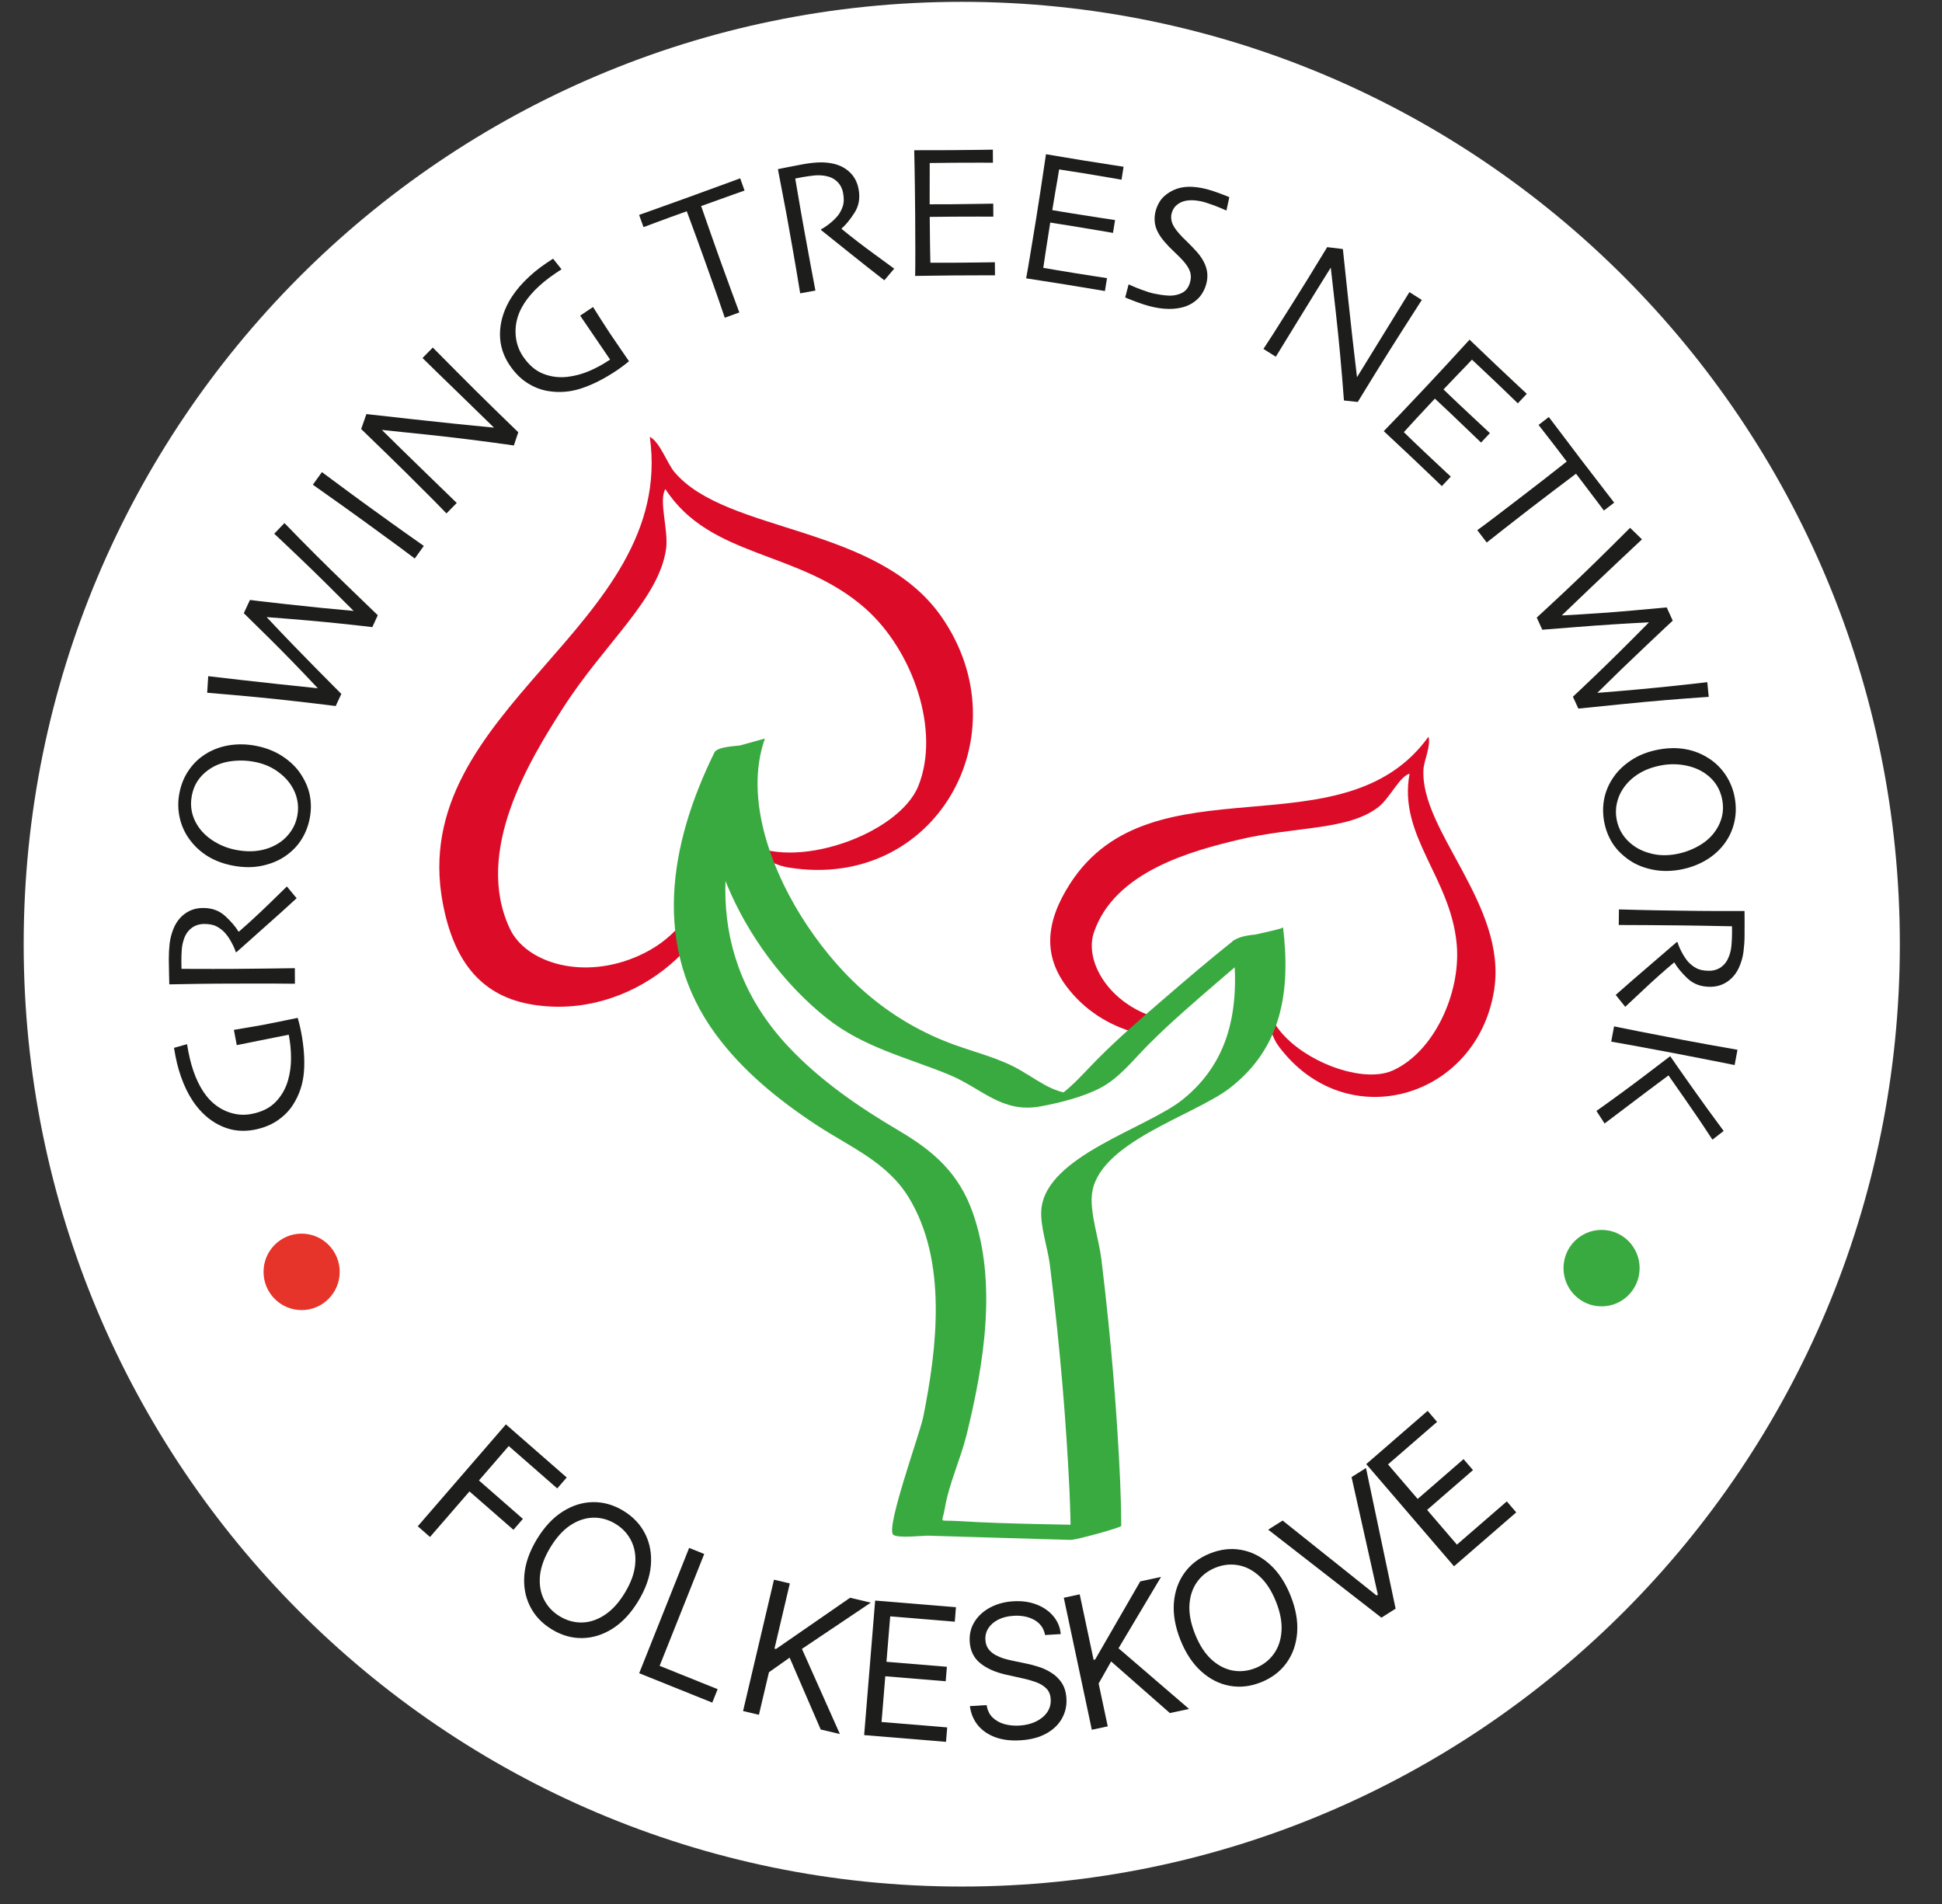 <svg width="51" height="50" viewBox="0 0 51 50" fill="none" xmlns="http://www.w3.org/2000/svg">
<rect x="0" y="0" width="51" height="50" fill="#333333" stroke="none"/>
<g clip-path="url(#clip0_1867_3584)">
<path d="M0.622 24.795C0.622 11.128 11.651 0.048 25.257 0.048C38.863 0.048 49.893 11.128 49.893 24.795C49.893 38.462 38.863 49.542 25.257 49.542C11.651 49.542 0.622 38.462 0.622 24.795Z" fill="white"/>
<path fill-rule="evenodd" clip-rule="evenodd" d="M17.065 11.471C17.338 11.617 17.518 12.167 17.713 12.398C19.085 14.019 23.038 13.768 24.727 16.2C26.88 19.302 24.557 23.39 20.73 22.785C20.299 22.717 20.008 22.52 19.556 22.091C20.817 22.908 23.598 21.915 24.114 20.647C24.705 19.197 23.978 17.086 22.725 15.979C20.98 14.436 18.661 14.675 17.474 12.844C17.291 13.145 17.56 13.918 17.493 14.409C17.311 15.729 15.879 16.888 14.79 18.586C13.913 19.953 12.432 22.358 13.391 24.391C13.815 25.29 15.326 25.76 16.799 25.087C18.425 24.346 18.794 22.684 18.758 20.909C19.083 21.509 19.131 22.455 19.275 23.147C19.141 23.112 19.113 22.878 19.015 22.776C18.893 24.737 16.578 26.805 13.983 26.382C12.689 26.171 11.93 25.312 11.629 23.723C10.655 18.596 17.764 16.474 17.065 11.471Z" fill="#DC0C29"/>
<path fill-rule="evenodd" clip-rule="evenodd" d="M29.821 27.12C29.136 26.933 28.481 26.536 28.006 25.902C27.407 25.102 27.44 24.23 28.107 23.198C30.26 19.869 35.274 22.464 37.513 19.348C37.586 19.573 37.397 19.97 37.383 20.2C37.286 21.815 39.587 23.768 39.239 25.995C38.796 28.837 35.378 29.852 33.595 27.496C33.394 27.23 33.337 26.968 33.314 26.494C33.577 27.61 35.625 28.535 36.573 28.113C37.656 27.629 38.364 26.086 38.257 24.816C38.108 23.046 36.709 21.951 37.018 20.318C36.759 20.386 36.502 20.953 36.208 21.186C35.416 21.815 34.023 21.694 32.535 22.05C31.337 22.337 29.264 22.873 28.725 24.496C28.486 25.214 29.069 26.271 30.23 26.681" fill="#DC0C29"/>
<path d="M32.369 24.72C31.764 25.202 31.174 25.705 30.588 26.211C29.985 26.731 29.381 27.25 28.82 27.816C28.337 28.302 27.92 28.84 27.247 29.07L28.55 28.709C27.779 28.815 27.395 28.45 26.788 28.1C26.255 27.792 25.638 27.645 25.064 27.437C23.41 26.836 22.162 25.754 21.186 24.287C20.305 22.964 19.519 21.006 20.087 19.395C19.998 19.645 18.888 19.505 18.761 19.763C17.574 22.174 17.112 24.871 18.799 27.165C19.502 28.122 20.442 28.884 21.426 29.533C22.313 30.119 23.293 30.508 23.868 31.452C24.882 33.119 24.611 35.389 24.246 37.208C24.157 37.651 23.258 40.114 23.456 40.301C23.565 40.404 24.231 40.324 24.379 40.328C24.908 40.344 25.438 40.36 25.967 40.376C26.684 40.397 27.402 40.418 28.119 40.439C28.248 40.443 29.445 40.117 29.445 40.071C29.443 39.241 29.397 38.41 29.345 37.583C29.285 36.626 29.205 35.671 29.108 34.717C29.052 34.165 28.99 33.612 28.923 33.061C28.863 32.565 28.632 31.886 28.673 31.394C28.788 30.013 31.35 29.303 32.293 28.576C33.676 27.508 33.894 26.016 33.695 24.351C33.702 24.41 32.36 24.641 32.369 24.72C32.561 26.326 32.381 27.807 31.065 28.87C30.116 29.636 27.467 30.356 27.347 31.763C27.311 32.192 27.517 32.779 27.571 33.212C27.641 33.77 27.704 34.33 27.762 34.891C27.863 35.861 27.947 36.834 28.01 37.808C28.067 38.683 28.117 39.562 28.119 40.439C28.561 40.316 29.003 40.193 29.445 40.071C28.01 40.028 26.567 40.031 25.134 39.943C24.623 39.911 24.744 40.022 24.813 39.608C24.92 38.964 25.229 38.31 25.386 37.671C25.838 35.831 26.194 33.684 25.547 31.847C25.185 30.818 24.529 30.237 23.616 29.698C22.571 29.082 21.555 28.389 20.718 27.501C18.483 25.131 18.721 22.169 20.087 19.395C19.645 19.517 19.203 19.64 18.761 19.763C18.375 20.856 18.667 22.203 19.091 23.231C19.64 24.562 20.59 25.849 21.715 26.741C22.674 27.501 23.797 27.764 24.902 28.213C25.77 28.565 26.302 29.239 27.315 29.056C27.821 28.965 28.446 28.808 28.904 28.566C29.399 28.304 29.758 27.837 30.145 27.447C30.707 26.881 31.311 26.362 31.913 25.842C32.499 25.336 33.09 24.834 33.695 24.351C33.367 24.612 32.703 24.454 32.369 24.72Z" fill="#39AA40"/>
<path d="M6.142 27.045C6.259 27.026 6.395 27.003 6.552 26.976C6.708 26.95 6.837 26.927 6.939 26.908C7.102 26.877 7.283 26.84 7.484 26.798C7.684 26.757 7.795 26.733 7.818 26.73C7.822 26.744 7.835 26.792 7.857 26.873C7.877 26.955 7.896 27.035 7.91 27.112C7.983 27.498 8.007 27.846 7.981 28.158C7.955 28.469 7.86 28.753 7.696 29.01C7.596 29.168 7.46 29.306 7.289 29.424C7.118 29.541 6.914 29.623 6.675 29.669C6.381 29.724 6.104 29.697 5.842 29.584C5.581 29.473 5.354 29.293 5.16 29.046C5.028 28.878 4.915 28.681 4.821 28.453C4.726 28.224 4.655 27.981 4.606 27.724C4.598 27.683 4.591 27.646 4.586 27.611C4.58 27.576 4.575 27.545 4.57 27.517L4.912 27.421C4.914 27.428 4.918 27.454 4.926 27.499C4.934 27.545 4.94 27.582 4.945 27.609C4.992 27.857 5.056 28.08 5.137 28.278C5.219 28.477 5.314 28.645 5.424 28.784C5.574 28.972 5.754 29.107 5.965 29.191C6.177 29.274 6.389 29.295 6.602 29.254C6.872 29.203 7.084 29.098 7.237 28.94C7.39 28.782 7.498 28.595 7.561 28.38C7.617 28.187 7.644 27.99 7.643 27.788C7.643 27.585 7.623 27.38 7.583 27.172C7.557 27.177 7.432 27.202 7.207 27.247C6.982 27.291 6.652 27.358 6.218 27.446L6.142 27.045Z" fill="#1D1D1B"/>
<path d="M7.534 23.279L7.79 23.588C7.752 23.624 7.611 23.753 7.364 23.976C7.118 24.198 6.734 24.54 6.212 25.003L6.19 25.001C6.173 24.938 6.137 24.855 6.081 24.751C6.026 24.647 5.965 24.56 5.901 24.49C5.845 24.429 5.776 24.376 5.693 24.331C5.611 24.286 5.5 24.264 5.363 24.264C5.236 24.265 5.127 24.299 5.036 24.367C4.946 24.434 4.879 24.526 4.837 24.643C4.801 24.739 4.78 24.84 4.773 24.945C4.766 25.051 4.763 25.148 4.763 25.238C4.764 25.297 4.764 25.342 4.765 25.374C4.766 25.405 4.767 25.428 4.767 25.443C5.079 25.445 5.355 25.445 5.593 25.445C5.831 25.445 6 25.444 6.098 25.444C6.323 25.442 6.629 25.44 7.015 25.435C7.402 25.431 7.644 25.427 7.743 25.425L7.745 25.834C7.646 25.832 7.455 25.831 7.172 25.829C6.889 25.828 6.536 25.828 6.114 25.83C6.032 25.83 5.88 25.831 5.658 25.832C5.437 25.833 5.033 25.839 4.446 25.85C4.446 25.834 4.444 25.751 4.44 25.603C4.436 25.455 4.434 25.319 4.433 25.193C4.433 25.05 4.44 24.91 4.455 24.775C4.472 24.64 4.506 24.508 4.56 24.379C4.628 24.216 4.728 24.086 4.862 23.99C4.995 23.894 5.152 23.845 5.332 23.844C5.565 23.843 5.76 23.914 5.915 24.057C6.071 24.201 6.187 24.336 6.263 24.464H6.276C6.537 24.236 6.808 23.987 7.086 23.716C7.364 23.445 7.513 23.299 7.534 23.279Z" fill="#1D1D1B"/>
<path d="M6.678 20.006C6.469 19.966 6.256 19.962 6.04 19.994C5.824 20.026 5.634 20.102 5.47 20.22C5.358 20.3 5.265 20.395 5.19 20.506C5.116 20.617 5.065 20.748 5.037 20.897C5.009 21.043 5.01 21.184 5.039 21.319C5.068 21.455 5.123 21.584 5.206 21.705C5.31 21.86 5.451 21.991 5.628 22.099C5.805 22.208 5.997 22.281 6.203 22.32C6.436 22.364 6.651 22.367 6.848 22.328C7.046 22.289 7.222 22.214 7.375 22.104C7.481 22.028 7.572 21.932 7.65 21.816C7.728 21.7 7.781 21.569 7.808 21.425C7.835 21.28 7.834 21.14 7.805 21.005C7.777 20.869 7.723 20.74 7.643 20.619C7.55 20.476 7.421 20.348 7.256 20.236C7.09 20.124 6.898 20.047 6.678 20.006ZM6.717 19.585C6.979 19.635 7.21 19.725 7.412 19.856C7.614 19.988 7.772 20.139 7.887 20.31C8.015 20.5 8.098 20.692 8.136 20.885C8.174 21.079 8.174 21.279 8.135 21.484C8.097 21.685 8.027 21.868 7.925 22.033C7.823 22.199 7.691 22.339 7.529 22.456C7.353 22.586 7.144 22.677 6.902 22.731C6.66 22.785 6.4 22.786 6.121 22.733C5.872 22.686 5.653 22.605 5.463 22.49C5.274 22.375 5.111 22.226 4.977 22.043C4.852 21.873 4.766 21.683 4.719 21.473C4.673 21.263 4.669 21.05 4.71 20.835C4.751 20.616 4.828 20.421 4.942 20.25C5.055 20.078 5.193 19.938 5.358 19.828C5.549 19.7 5.762 19.616 5.996 19.575C6.23 19.535 6.47 19.538 6.717 19.585" fill="#1D1D1B"/>
<path d="M7.47 13.736C8.012 14.297 8.551 14.835 9.085 15.349C9.619 15.864 9.898 16.133 9.921 16.157L9.777 16.469C9.745 16.463 9.471 16.432 8.954 16.377C8.437 16.322 7.788 16.265 7.008 16.206L7.006 16.21C7.453 16.687 7.885 17.134 8.3 17.554C8.716 17.973 8.937 18.195 8.964 18.223L8.816 18.541C8.768 18.533 8.431 18.493 7.806 18.42C7.181 18.347 6.393 18.271 5.441 18.192L5.468 17.757C5.492 17.76 5.795 17.796 6.377 17.862C6.959 17.928 7.613 17.999 8.342 18.074L8.343 18.07C7.872 17.569 7.436 17.12 7.034 16.724C6.633 16.328 6.422 16.121 6.403 16.103L6.564 15.755C6.592 15.761 6.907 15.798 7.508 15.865C8.11 15.932 8.701 15.992 9.283 16.043L9.282 16.038C8.742 15.495 8.266 15.026 7.853 14.632C7.44 14.239 7.223 14.033 7.202 14.016L7.47 13.736Z" fill="#1D1D1B"/>
<path d="M11.13 14.336L10.892 14.667C10.813 14.608 10.672 14.503 10.469 14.351C10.265 14.2 9.972 13.986 9.588 13.708C9.437 13.598 9.237 13.454 8.989 13.277C8.742 13.1 8.484 12.918 8.216 12.729L8.454 12.398C8.642 12.539 8.862 12.701 9.113 12.886C9.364 13.072 9.57 13.222 9.73 13.337C10.135 13.63 10.449 13.856 10.673 14.014C10.897 14.172 11.049 14.279 11.13 14.336Z" fill="#1D1D1B"/>
<path d="M11.366 9.127C11.547 9.311 11.755 9.521 11.99 9.756C12.225 9.992 12.394 10.161 12.498 10.264C12.831 10.593 13.096 10.853 13.294 11.044C13.492 11.236 13.598 11.338 13.611 11.351L13.495 11.698C12.67 11.581 11.914 11.487 11.227 11.415C10.54 11.343 10.143 11.302 10.036 11.291L10.034 11.296C10.348 11.607 10.736 11.986 11.196 12.433C11.657 12.881 11.924 13.139 11.995 13.208L11.725 13.483C11.697 13.452 11.595 13.348 11.418 13.168C11.241 12.989 10.993 12.741 10.674 12.425C10.546 12.299 10.376 12.132 10.164 11.925C9.951 11.717 9.725 11.498 9.485 11.267L9.622 10.874C9.67 10.88 10.073 10.925 10.834 11.009C11.595 11.093 12.305 11.167 12.966 11.23L12.968 11.225C12.788 11.047 12.482 10.749 12.051 10.332C11.62 9.916 11.302 9.605 11.096 9.402L11.366 9.127Z" fill="#1D1D1B"/>
<path d="M15.574 8.062C15.637 8.162 15.711 8.28 15.797 8.414C15.883 8.548 15.954 8.658 16.011 8.744C16.104 8.882 16.209 9.036 16.325 9.205C16.441 9.374 16.506 9.468 16.519 9.487C16.508 9.497 16.469 9.527 16.402 9.579C16.336 9.631 16.27 9.678 16.205 9.722C15.88 9.941 15.57 10.099 15.274 10.197C14.979 10.295 14.682 10.319 14.383 10.267C14.198 10.237 14.018 10.165 13.844 10.054C13.669 9.942 13.515 9.785 13.379 9.582C13.213 9.333 13.13 9.065 13.13 8.78C13.131 8.495 13.206 8.214 13.356 7.938C13.458 7.75 13.595 7.568 13.767 7.392C13.938 7.215 14.133 7.054 14.35 6.908C14.384 6.885 14.416 6.864 14.446 6.845C14.476 6.826 14.502 6.809 14.525 6.793L14.747 7.073C14.742 7.076 14.72 7.091 14.681 7.115C14.642 7.14 14.611 7.161 14.588 7.177C14.379 7.317 14.2 7.464 14.05 7.616C13.901 7.769 13.784 7.923 13.7 8.079C13.586 8.291 13.533 8.511 13.539 8.739C13.546 8.967 13.61 9.172 13.73 9.353C13.884 9.582 14.062 9.736 14.267 9.816C14.472 9.896 14.685 9.922 14.907 9.896C15.105 9.872 15.296 9.82 15.482 9.74C15.667 9.66 15.847 9.561 16.022 9.443C16.007 9.421 15.935 9.315 15.806 9.125C15.677 8.934 15.487 8.656 15.236 8.289L15.574 8.062Z" fill="#1D1D1B"/>
<path d="M19.553 5.004C19.528 5.013 19.424 5.05 19.242 5.114C19.059 5.179 18.783 5.278 18.413 5.411C18.525 5.731 18.609 5.973 18.667 6.138C18.724 6.304 18.804 6.528 18.906 6.813C19.004 7.086 19.105 7.363 19.208 7.644C19.312 7.925 19.381 8.112 19.416 8.205L19.034 8.344C19.003 8.249 18.938 8.058 18.837 7.769C18.736 7.481 18.637 7.2 18.538 6.925C18.441 6.655 18.364 6.44 18.306 6.281C18.249 6.122 18.159 5.877 18.036 5.548C17.706 5.666 17.439 5.763 17.236 5.839C17.032 5.916 16.92 5.958 16.9 5.965L16.784 5.644C16.943 5.586 17.137 5.517 17.366 5.436C17.594 5.355 17.837 5.268 18.095 5.174C18.469 5.039 18.781 4.925 19.032 4.832C19.282 4.74 19.418 4.69 19.438 4.683L19.553 5.004Z" fill="#1D1D1B"/>
<path d="M23.483 7.055L23.224 7.361C23.182 7.329 23.031 7.211 22.77 7.006C22.51 6.801 22.108 6.479 21.565 6.043L21.563 6.02C21.622 5.993 21.697 5.943 21.789 5.87C21.881 5.797 21.956 5.723 22.015 5.647C22.064 5.581 22.104 5.503 22.134 5.414C22.164 5.325 22.167 5.212 22.142 5.075C22.12 4.95 22.068 4.848 21.986 4.77C21.905 4.692 21.803 4.642 21.68 4.62C21.58 4.601 21.477 4.598 21.373 4.609C21.268 4.621 21.172 4.634 21.085 4.65C21.027 4.661 20.982 4.669 20.952 4.675C20.921 4.682 20.899 4.686 20.884 4.689C20.936 4.998 20.983 5.271 21.024 5.506C21.066 5.742 21.095 5.909 21.113 6.006C21.153 6.229 21.208 6.531 21.279 6.912C21.35 7.294 21.395 7.533 21.414 7.63L21.014 7.703C20.998 7.605 20.967 7.416 20.92 7.135C20.873 6.854 20.812 6.506 20.737 6.088C20.723 6.007 20.696 5.857 20.657 5.638C20.617 5.418 20.541 5.02 20.429 4.442C20.445 4.439 20.526 4.423 20.671 4.393C20.815 4.364 20.949 4.338 21.072 4.316C21.212 4.29 21.35 4.273 21.485 4.266C21.62 4.258 21.756 4.27 21.891 4.3C22.063 4.34 22.208 4.417 22.325 4.532C22.443 4.647 22.517 4.794 22.549 4.973C22.591 5.203 22.555 5.408 22.441 5.586C22.327 5.765 22.214 5.903 22.102 6.001L22.104 6.013C22.372 6.233 22.663 6.457 22.977 6.685C23.291 6.914 23.46 7.037 23.483 7.055Z" fill="#1D1D1B"/>
<path d="M26.13 7.23C26.115 7.23 26.006 7.23 25.802 7.23C25.598 7.23 25.346 7.231 25.046 7.233C24.837 7.235 24.646 7.237 24.473 7.24C24.3 7.243 24.154 7.245 24.033 7.246C24.036 7.15 24.038 6.943 24.038 6.624C24.038 6.306 24.037 5.977 24.034 5.637C24.033 5.451 24.03 5.204 24.026 4.897C24.022 4.591 24.017 4.273 24.009 3.945C24.126 3.944 24.272 3.944 24.447 3.944C24.622 3.945 24.802 3.944 24.988 3.943C25.301 3.94 25.556 3.938 25.753 3.935C25.95 3.931 26.057 3.93 26.074 3.93L26.076 4.274C26.06 4.274 25.957 4.273 25.767 4.272C25.577 4.271 25.341 4.272 25.059 4.274C24.936 4.275 24.815 4.276 24.697 4.278C24.578 4.279 24.485 4.28 24.416 4.281C24.417 4.467 24.417 4.653 24.415 4.839C24.413 5.025 24.413 5.2 24.414 5.365C24.488 5.364 24.576 5.364 24.676 5.364C24.777 5.364 24.867 5.364 24.946 5.364C25.235 5.361 25.493 5.358 25.721 5.354C25.948 5.35 26.069 5.348 26.084 5.348L26.087 5.689C26.073 5.689 25.938 5.689 25.68 5.688C25.422 5.688 25.187 5.688 24.973 5.69C24.894 5.69 24.8 5.692 24.691 5.693C24.582 5.695 24.49 5.696 24.416 5.696C24.419 6.008 24.421 6.256 24.424 6.439C24.427 6.622 24.43 6.775 24.433 6.899C24.529 6.9 24.647 6.9 24.785 6.9C24.923 6.9 25.071 6.899 25.231 6.898C25.475 6.896 25.681 6.894 25.848 6.891C26.014 6.888 26.108 6.887 26.127 6.887L26.13 7.23Z" fill="#1D1D1B"/>
<path d="M29.017 7.643C29.003 7.641 28.895 7.623 28.695 7.589C28.494 7.555 28.245 7.514 27.948 7.466C27.742 7.433 27.553 7.403 27.382 7.377C27.211 7.351 27.066 7.328 26.948 7.309C26.966 7.216 27.002 7.011 27.054 6.697C27.107 6.384 27.16 6.059 27.214 5.723C27.243 5.539 27.282 5.296 27.328 4.992C27.375 4.689 27.422 4.375 27.469 4.05C27.584 4.069 27.728 4.093 27.901 4.122C28.073 4.152 28.251 4.181 28.434 4.211C28.743 4.261 28.996 4.301 29.191 4.33C29.386 4.36 29.491 4.377 29.507 4.379L29.453 4.719C29.437 4.716 29.335 4.699 29.148 4.666C28.962 4.633 28.728 4.594 28.45 4.549C28.328 4.53 28.209 4.511 28.092 4.493C27.975 4.475 27.883 4.46 27.814 4.449C27.785 4.634 27.754 4.817 27.721 4.999C27.689 5.182 27.66 5.355 27.634 5.518C27.706 5.53 27.793 5.544 27.892 5.561C27.992 5.578 28.081 5.593 28.159 5.605C28.444 5.651 28.699 5.691 28.924 5.725C29.149 5.759 29.269 5.777 29.283 5.779L29.229 6.116C29.216 6.114 29.083 6.091 28.829 6.048C28.574 6.004 28.342 5.966 28.131 5.932C28.054 5.919 27.961 5.904 27.853 5.888C27.744 5.871 27.654 5.857 27.581 5.845C27.532 6.153 27.494 6.398 27.466 6.579C27.439 6.76 27.417 6.911 27.398 7.034C27.494 7.051 27.61 7.071 27.746 7.093C27.882 7.116 28.029 7.14 28.186 7.166C28.427 7.205 28.631 7.237 28.795 7.262C28.96 7.287 29.052 7.301 29.072 7.304L29.017 7.643Z" fill="#1D1D1B"/>
<path d="M31.667 7.496C31.615 7.658 31.531 7.787 31.416 7.884C31.302 7.981 31.168 8.047 31.015 8.08C30.876 8.112 30.724 8.12 30.561 8.106C30.398 8.092 30.224 8.056 30.04 7.996C29.939 7.963 29.837 7.927 29.732 7.886C29.627 7.845 29.565 7.82 29.549 7.813L29.639 7.468C29.66 7.479 29.719 7.504 29.816 7.545C29.913 7.586 30.03 7.628 30.166 7.673C30.249 7.7 30.359 7.723 30.498 7.744C30.636 7.764 30.746 7.769 30.827 7.757C30.934 7.741 31.023 7.709 31.093 7.661C31.162 7.612 31.213 7.539 31.245 7.44C31.279 7.335 31.283 7.238 31.257 7.149C31.231 7.06 31.172 6.963 31.079 6.858C31.02 6.791 30.941 6.71 30.841 6.617C30.741 6.525 30.654 6.434 30.579 6.345C30.451 6.196 30.372 6.053 30.34 5.916C30.31 5.778 30.317 5.639 30.362 5.498C30.409 5.353 30.479 5.238 30.575 5.152C30.671 5.066 30.78 5.001 30.903 4.958C31.028 4.915 31.168 4.898 31.325 4.907C31.482 4.917 31.649 4.95 31.826 5.007C31.923 5.039 32.02 5.073 32.118 5.111C32.215 5.149 32.271 5.17 32.284 5.177L32.208 5.529C32.194 5.523 32.139 5.499 32.042 5.457C31.945 5.415 31.823 5.37 31.676 5.323C31.589 5.294 31.495 5.275 31.396 5.264C31.297 5.254 31.205 5.258 31.122 5.276C31.048 5.292 30.978 5.325 30.914 5.375C30.849 5.425 30.803 5.494 30.776 5.58C30.751 5.656 30.75 5.738 30.773 5.825C30.796 5.911 30.859 6.012 30.962 6.129C31.013 6.189 31.084 6.262 31.173 6.346C31.262 6.432 31.347 6.521 31.43 6.613C31.557 6.757 31.64 6.901 31.681 7.047C31.721 7.192 31.716 7.342 31.667 7.496Z" fill="#1D1D1B"/>
<path d="M37.339 7.877C37.199 8.094 37.039 8.343 36.86 8.624C36.682 8.905 36.553 9.107 36.475 9.232C36.227 9.628 36.031 9.944 35.887 10.18C35.743 10.415 35.667 10.541 35.657 10.556L35.294 10.517C35.232 9.682 35.161 8.92 35.084 8.231C35.006 7.541 34.961 7.143 34.949 7.036L34.943 7.035C34.709 7.41 34.423 7.871 34.087 8.419C33.75 8.967 33.556 9.284 33.505 9.368L33.18 9.163C33.203 9.129 33.283 9.006 33.42 8.794C33.556 8.582 33.744 8.285 33.983 7.904C34.078 7.752 34.204 7.549 34.361 7.297C34.517 7.044 34.682 6.775 34.854 6.49L35.266 6.54C35.27 6.588 35.313 6.994 35.395 7.758C35.476 8.523 35.556 9.235 35.636 9.897L35.642 9.898C35.776 9.683 36 9.32 36.313 8.808C36.626 8.296 36.86 7.917 37.013 7.671L37.339 7.877Z" fill="#1D1D1B"/>
<path d="M37.865 12.766C37.855 12.756 37.776 12.68 37.629 12.539C37.481 12.397 37.298 12.223 37.08 12.016C36.928 11.872 36.789 11.742 36.661 11.623C36.534 11.505 36.427 11.405 36.34 11.322C36.407 11.255 36.551 11.106 36.77 10.876C36.989 10.646 37.215 10.407 37.447 10.16C37.574 10.024 37.742 9.844 37.95 9.62C38.158 9.395 38.373 9.162 38.593 8.92C38.678 9 38.783 9.101 38.91 9.223C39.036 9.345 39.167 9.469 39.302 9.597C39.53 9.813 39.716 9.988 39.861 10.123C40.005 10.257 40.084 10.33 40.096 10.342L39.861 10.592C39.849 10.581 39.775 10.509 39.638 10.377C39.502 10.244 39.331 10.081 39.125 9.886C39.036 9.801 38.948 9.718 38.861 9.637C38.774 9.556 38.706 9.492 38.656 9.445C38.529 9.581 38.4 9.715 38.271 9.847C38.142 9.98 38.021 10.107 37.909 10.227C37.963 10.277 38.026 10.338 38.099 10.409C38.172 10.479 38.237 10.541 38.294 10.595C38.505 10.794 38.693 10.971 38.861 11.126C39.028 11.281 39.117 11.363 39.127 11.374L38.895 11.622C38.885 11.613 38.787 11.519 38.601 11.34C38.415 11.16 38.244 10.997 38.089 10.85C38.032 10.795 37.963 10.731 37.883 10.656C37.803 10.582 37.736 10.519 37.682 10.468C37.469 10.695 37.301 10.876 37.177 11.01C37.053 11.145 36.95 11.257 36.867 11.349C36.936 11.416 37.02 11.498 37.12 11.594C37.22 11.69 37.328 11.792 37.444 11.902C37.622 12.07 37.773 12.212 37.895 12.325C38.017 12.439 38.086 12.502 38.1 12.516L37.865 12.766Z" fill="#1D1D1B"/>
<path d="M42.121 13.407C42.105 13.386 42.039 13.298 41.922 13.143C41.806 12.987 41.628 12.753 41.389 12.44C41.12 12.644 40.915 12.797 40.776 12.903C40.637 13.008 40.448 13.152 40.209 13.336C39.98 13.513 39.747 13.694 39.512 13.878C39.277 14.063 39.121 14.186 39.044 14.247L38.796 13.923C38.877 13.865 39.038 13.745 39.281 13.561C39.523 13.377 39.76 13.196 39.991 13.018C40.218 12.843 40.398 12.704 40.532 12.601C40.666 12.498 40.87 12.338 41.145 12.12C40.933 11.84 40.76 11.614 40.626 11.443C40.491 11.271 40.418 11.176 40.405 11.159L40.674 10.951C40.778 11.086 40.902 11.25 41.048 11.444C41.194 11.638 41.351 11.845 41.517 12.064C41.759 12.38 41.962 12.644 42.126 12.856C42.289 13.068 42.378 13.182 42.391 13.2L42.121 13.407Z" fill="#1D1D1B"/>
<path d="M44.874 18.3C44.097 18.352 43.341 18.416 42.604 18.491C41.868 18.567 41.484 18.606 41.45 18.608L41.307 18.296C41.332 18.276 41.533 18.085 41.91 17.725C42.286 17.365 42.75 16.906 43.301 16.347L43.299 16.343C42.647 16.376 42.028 16.416 41.441 16.463C40.855 16.509 40.541 16.534 40.503 16.537L40.357 16.218C40.395 16.186 40.644 15.954 41.104 15.524C41.564 15.093 42.132 14.539 42.809 13.861L43.121 14.164C43.103 14.18 42.88 14.389 42.453 14.791C42.026 15.193 41.548 15.648 41.019 16.157L41.022 16.162C41.707 16.125 42.33 16.082 42.89 16.031C43.451 15.98 43.744 15.954 43.77 15.951L43.929 16.299C43.907 16.317 43.675 16.534 43.235 16.951C42.794 17.367 42.366 17.781 41.95 18.193L41.955 18.195C42.716 18.135 43.38 18.074 43.946 18.013C44.513 17.952 44.809 17.919 44.836 17.914L44.874 18.3Z" fill="#1D1D1B"/>
<path d="M44.015 22.43C44.225 22.392 44.425 22.319 44.615 22.211C44.805 22.103 44.956 21.965 45.067 21.795C45.143 21.68 45.196 21.558 45.225 21.427C45.255 21.297 45.257 21.157 45.23 21.007C45.203 20.861 45.152 20.73 45.077 20.613C45.002 20.497 44.904 20.397 44.784 20.314C44.631 20.207 44.452 20.135 44.249 20.098C44.045 20.06 43.84 20.06 43.633 20.098C43.4 20.141 43.199 20.215 43.028 20.323C42.857 20.431 42.72 20.564 42.617 20.722C42.544 20.831 42.493 20.953 42.462 21.09C42.431 21.227 42.428 21.367 42.454 21.512C42.48 21.656 42.531 21.787 42.606 21.903C42.682 22.02 42.778 22.12 42.895 22.204C43.033 22.305 43.2 22.378 43.394 22.423C43.588 22.468 43.795 22.47 44.015 22.43ZM44.128 22.837C43.867 22.885 43.618 22.884 43.383 22.833C43.148 22.784 42.946 22.699 42.778 22.581C42.59 22.449 42.444 22.3 42.34 22.133C42.236 21.966 42.165 21.78 42.127 21.574C42.091 21.372 42.091 21.177 42.127 20.986C42.164 20.795 42.237 20.616 42.347 20.448C42.465 20.264 42.628 20.103 42.834 19.966C43.04 19.828 43.283 19.735 43.563 19.683C43.812 19.638 44.045 19.634 44.263 19.674C44.482 19.712 44.686 19.793 44.877 19.916C45.054 20.029 45.202 20.176 45.321 20.355C45.439 20.535 45.518 20.732 45.557 20.948C45.596 21.167 45.594 21.376 45.549 21.577C45.505 21.778 45.425 21.959 45.311 22.121C45.178 22.31 45.01 22.464 44.806 22.586C44.602 22.708 44.376 22.791 44.128 22.837Z" fill="#1D1D1B"/>
<path d="M42.681 26.44L42.431 26.127C42.469 26.091 42.613 25.965 42.864 25.747C43.114 25.529 43.504 25.194 44.033 24.74L44.056 24.743C44.071 24.806 44.106 24.89 44.16 24.994C44.214 25.099 44.272 25.187 44.335 25.259C44.391 25.321 44.459 25.375 44.54 25.421C44.622 25.467 44.732 25.492 44.87 25.493C44.996 25.495 45.106 25.463 45.198 25.397C45.29 25.331 45.358 25.24 45.402 25.124C45.44 25.028 45.463 24.928 45.471 24.823C45.48 24.717 45.485 24.62 45.486 24.531C45.487 24.471 45.487 24.426 45.486 24.395C45.486 24.363 45.486 24.34 45.486 24.325C45.174 24.318 44.899 24.313 44.66 24.309C44.422 24.305 44.253 24.303 44.155 24.302C43.929 24.299 43.624 24.296 43.238 24.294C42.852 24.291 42.609 24.29 42.511 24.291L42.516 23.882C42.614 23.885 42.805 23.89 43.088 23.897C43.372 23.904 43.724 23.91 44.146 23.915C44.228 23.916 44.38 23.918 44.602 23.921C44.824 23.924 45.227 23.925 45.814 23.924C45.814 23.94 45.814 24.023 45.816 24.171C45.817 24.319 45.817 24.456 45.815 24.581C45.814 24.725 45.803 24.864 45.786 24.998C45.768 25.133 45.731 25.265 45.675 25.393C45.604 25.555 45.501 25.683 45.366 25.777C45.231 25.87 45.074 25.917 44.893 25.914C44.66 25.911 44.467 25.837 44.313 25.691C44.16 25.545 44.047 25.407 43.973 25.278H43.961C43.695 25.5 43.42 25.745 43.138 26.012C42.855 26.278 42.703 26.421 42.681 26.44Z" fill="#1D1D1B"/>
<path d="M42.313 27.354L42.388 26.953C42.484 26.974 42.697 27.017 43.026 27.082C43.355 27.147 43.751 27.224 44.214 27.312C44.402 27.348 44.621 27.388 44.87 27.433C45.119 27.478 45.372 27.523 45.629 27.568L45.554 27.969C45.308 27.919 45.029 27.864 44.717 27.803C44.407 27.742 44.138 27.691 43.912 27.647C43.447 27.559 43.089 27.493 42.837 27.447C42.585 27.402 42.41 27.37 42.313 27.354ZM42.139 29.504L41.925 29.174C42.372 28.857 42.792 28.55 43.184 28.252C43.576 27.954 43.801 27.783 43.857 27.74L43.867 27.742C43.948 27.862 44.128 28.119 44.406 28.513C44.684 28.908 44.971 29.303 45.266 29.7L44.971 29.928C44.757 29.598 44.528 29.258 44.282 28.907C44.037 28.557 43.883 28.336 43.82 28.245L43.813 28.244C43.77 28.274 43.593 28.407 43.281 28.641C42.968 28.875 42.588 29.163 42.139 29.504Z" fill="#1D1D1B"/>
<path fill-rule="evenodd" clip-rule="evenodd" d="M43.059 33.302C43.059 33.856 42.612 34.306 42.06 34.306C41.508 34.306 41.06 33.856 41.06 33.302C41.06 32.747 41.508 32.298 42.06 32.298C42.612 32.298 43.059 32.747 43.059 33.302Z" fill="#39AA40"/>
<path fill-rule="evenodd" clip-rule="evenodd" d="M8.921 33.4C8.921 33.954 8.473 34.404 7.921 34.404C7.369 34.404 6.921 33.954 6.921 33.4C6.921 32.845 7.369 32.396 7.921 32.396C8.473 32.396 8.921 32.845 8.921 33.4Z" fill="#E6342A"/>
<path d="M10.971 40.081L13.286 37.405L14.883 38.8L14.634 39.087L13.36 37.974L12.578 38.878L13.732 39.887L13.484 40.174L12.329 39.166L11.293 40.362L10.971 40.081Z" fill="#1D1D1B"/>
<path d="M16.761 42.047C16.567 42.366 16.342 42.607 16.087 42.769C15.831 42.931 15.564 43.014 15.288 43.017C15.011 43.021 14.744 42.944 14.487 42.786C14.23 42.629 14.04 42.426 13.917 42.177C13.793 41.928 13.745 41.653 13.771 41.35C13.798 41.047 13.908 40.736 14.102 40.417C14.296 40.098 14.521 39.857 14.777 39.695C15.033 39.533 15.299 39.45 15.575 39.447C15.852 39.443 16.119 39.52 16.376 39.678C16.633 39.835 16.823 40.038 16.946 40.287C17.07 40.535 17.118 40.811 17.092 41.114C17.065 41.417 16.955 41.728 16.761 42.047ZM16.408 41.831C16.567 41.569 16.658 41.321 16.68 41.087C16.703 40.854 16.669 40.645 16.577 40.462C16.486 40.279 16.35 40.132 16.168 40.02C15.985 39.908 15.792 39.853 15.588 39.855C15.384 39.858 15.184 39.922 14.987 40.049C14.792 40.176 14.614 40.371 14.455 40.633C14.296 40.895 14.205 41.143 14.181 41.376C14.159 41.61 14.193 41.818 14.284 42.001C14.376 42.184 14.513 42.332 14.696 42.443C14.878 42.555 15.071 42.61 15.274 42.608C15.479 42.606 15.678 42.541 15.874 42.414C16.071 42.287 16.249 42.093 16.408 41.831Z" fill="#1D1D1B"/>
<path d="M16.786 43.94L18.098 40.649L18.494 40.809L17.323 43.746L18.846 44.359L18.705 44.712L16.786 43.94Z" fill="#1D1D1B"/>
<path d="M19.514 44.933L20.326 41.484L20.742 41.582L20.339 43.294L20.38 43.303L22.325 41.958L22.868 42.087L21.06 43.301L22.057 45.537L21.553 45.418L20.737 43.531L20.194 43.914L19.93 45.032L19.514 44.933Z" fill="#1D1D1B"/>
<path d="M22.694 45.565L22.983 42.032L25.105 42.207L25.074 42.587L23.378 42.447L23.28 43.64L24.867 43.771L24.836 44.151L23.249 44.02L23.151 45.221L24.875 45.363L24.844 45.742L22.694 45.565Z" fill="#1D1D1B"/>
<path d="M27.445 42.937C27.413 42.763 27.322 42.633 27.169 42.544C27.017 42.457 26.834 42.419 26.62 42.432C26.465 42.441 26.329 42.475 26.216 42.532C26.103 42.59 26.016 42.665 25.956 42.758C25.897 42.85 25.871 42.953 25.878 43.066C25.884 43.16 25.911 43.24 25.959 43.306C26.009 43.37 26.071 43.422 26.145 43.463C26.219 43.502 26.295 43.534 26.375 43.558C26.455 43.581 26.528 43.599 26.594 43.612L26.958 43.688C27.051 43.706 27.155 43.734 27.27 43.77C27.386 43.805 27.498 43.857 27.605 43.925C27.714 43.991 27.805 44.079 27.88 44.189C27.954 44.299 27.996 44.437 28.006 44.603C28.018 44.794 27.978 44.97 27.887 45.13C27.798 45.29 27.661 45.422 27.476 45.524C27.292 45.626 27.065 45.686 26.794 45.702C26.542 45.717 26.321 45.689 26.132 45.619C25.943 45.548 25.792 45.443 25.678 45.303C25.565 45.163 25.496 44.996 25.471 44.804L25.911 44.777C25.93 44.91 25.982 45.018 26.065 45.101C26.149 45.182 26.253 45.241 26.375 45.276C26.5 45.31 26.631 45.323 26.771 45.315C26.934 45.305 27.079 45.27 27.205 45.209C27.332 45.147 27.43 45.066 27.5 44.966C27.57 44.865 27.601 44.75 27.593 44.621C27.586 44.503 27.548 44.41 27.478 44.34C27.408 44.27 27.319 44.215 27.209 44.175C27.1 44.136 26.982 44.102 26.856 44.075L26.416 43.977C26.136 43.914 25.911 43.814 25.742 43.676C25.572 43.538 25.481 43.35 25.466 43.111C25.455 42.913 25.498 42.737 25.596 42.584C25.694 42.428 25.832 42.305 26.008 42.212C26.186 42.118 26.387 42.064 26.611 42.051C26.839 42.037 27.043 42.066 27.224 42.137C27.406 42.207 27.552 42.309 27.664 42.444C27.776 42.578 27.841 42.734 27.857 42.912L27.445 42.937Z" fill="#1D1D1B"/>
<path d="M28.673 45.425L27.937 41.958L28.355 41.868L28.72 43.588L28.76 43.58L29.945 41.528L30.491 41.411L29.374 43.285L31.227 44.878L30.722 44.986L29.18 43.631L28.852 44.211L29.091 45.335L28.673 45.425Z" fill="#1D1D1B"/>
<path d="M33.892 41.902C34.031 42.249 34.088 42.574 34.065 42.877C34.041 43.18 33.948 43.444 33.786 43.669C33.623 43.894 33.402 44.062 33.123 44.175C32.844 44.288 32.568 44.32 32.296 44.271C32.023 44.222 31.774 44.096 31.549 43.894C31.323 43.691 31.14 43.417 31.001 43.07C30.863 42.723 30.805 42.398 30.828 42.095C30.852 41.792 30.945 41.528 31.107 41.303C31.27 41.078 31.491 40.91 31.77 40.797C32.049 40.684 32.325 40.652 32.597 40.701C32.87 40.75 33.118 40.876 33.344 41.078C33.57 41.281 33.753 41.555 33.892 41.902ZM33.508 42.057C33.394 41.772 33.25 41.551 33.077 41.394C32.905 41.236 32.718 41.139 32.517 41.103C32.317 41.067 32.117 41.089 31.919 41.169C31.721 41.249 31.561 41.372 31.441 41.538C31.321 41.703 31.253 41.903 31.237 42.137C31.222 42.371 31.271 42.63 31.385 42.915C31.499 43.2 31.642 43.421 31.814 43.579C31.988 43.737 32.175 43.833 32.375 43.87C32.576 43.905 32.776 43.883 32.974 43.803C33.172 43.723 33.331 43.6 33.45 43.435C33.571 43.269 33.639 43.069 33.654 42.836C33.671 42.601 33.622 42.342 33.508 42.057Z" fill="#1D1D1B"/>
<path d="M33.684 39.931L36.15 41.899L36.185 41.877L35.494 38.79L35.873 38.551L36.651 42.245L36.278 42.481L33.305 40.17L33.684 39.931Z" fill="#1D1D1B"/>
<path d="M38.185 41.132L35.88 38.448L37.492 37.05L37.74 37.339L36.451 38.456L37.23 39.363L38.435 38.318L38.683 38.606L37.478 39.651L38.261 40.563L39.571 39.428L39.819 39.716L38.185 41.132Z" fill="#1D1D1B"/>
</g>
<defs>
<clipPath id="clip0_1867_3584">
<rect width="50" height="50" fill="white" transform="translate(0.215)"/>
</clipPath>
</defs>
</svg>
